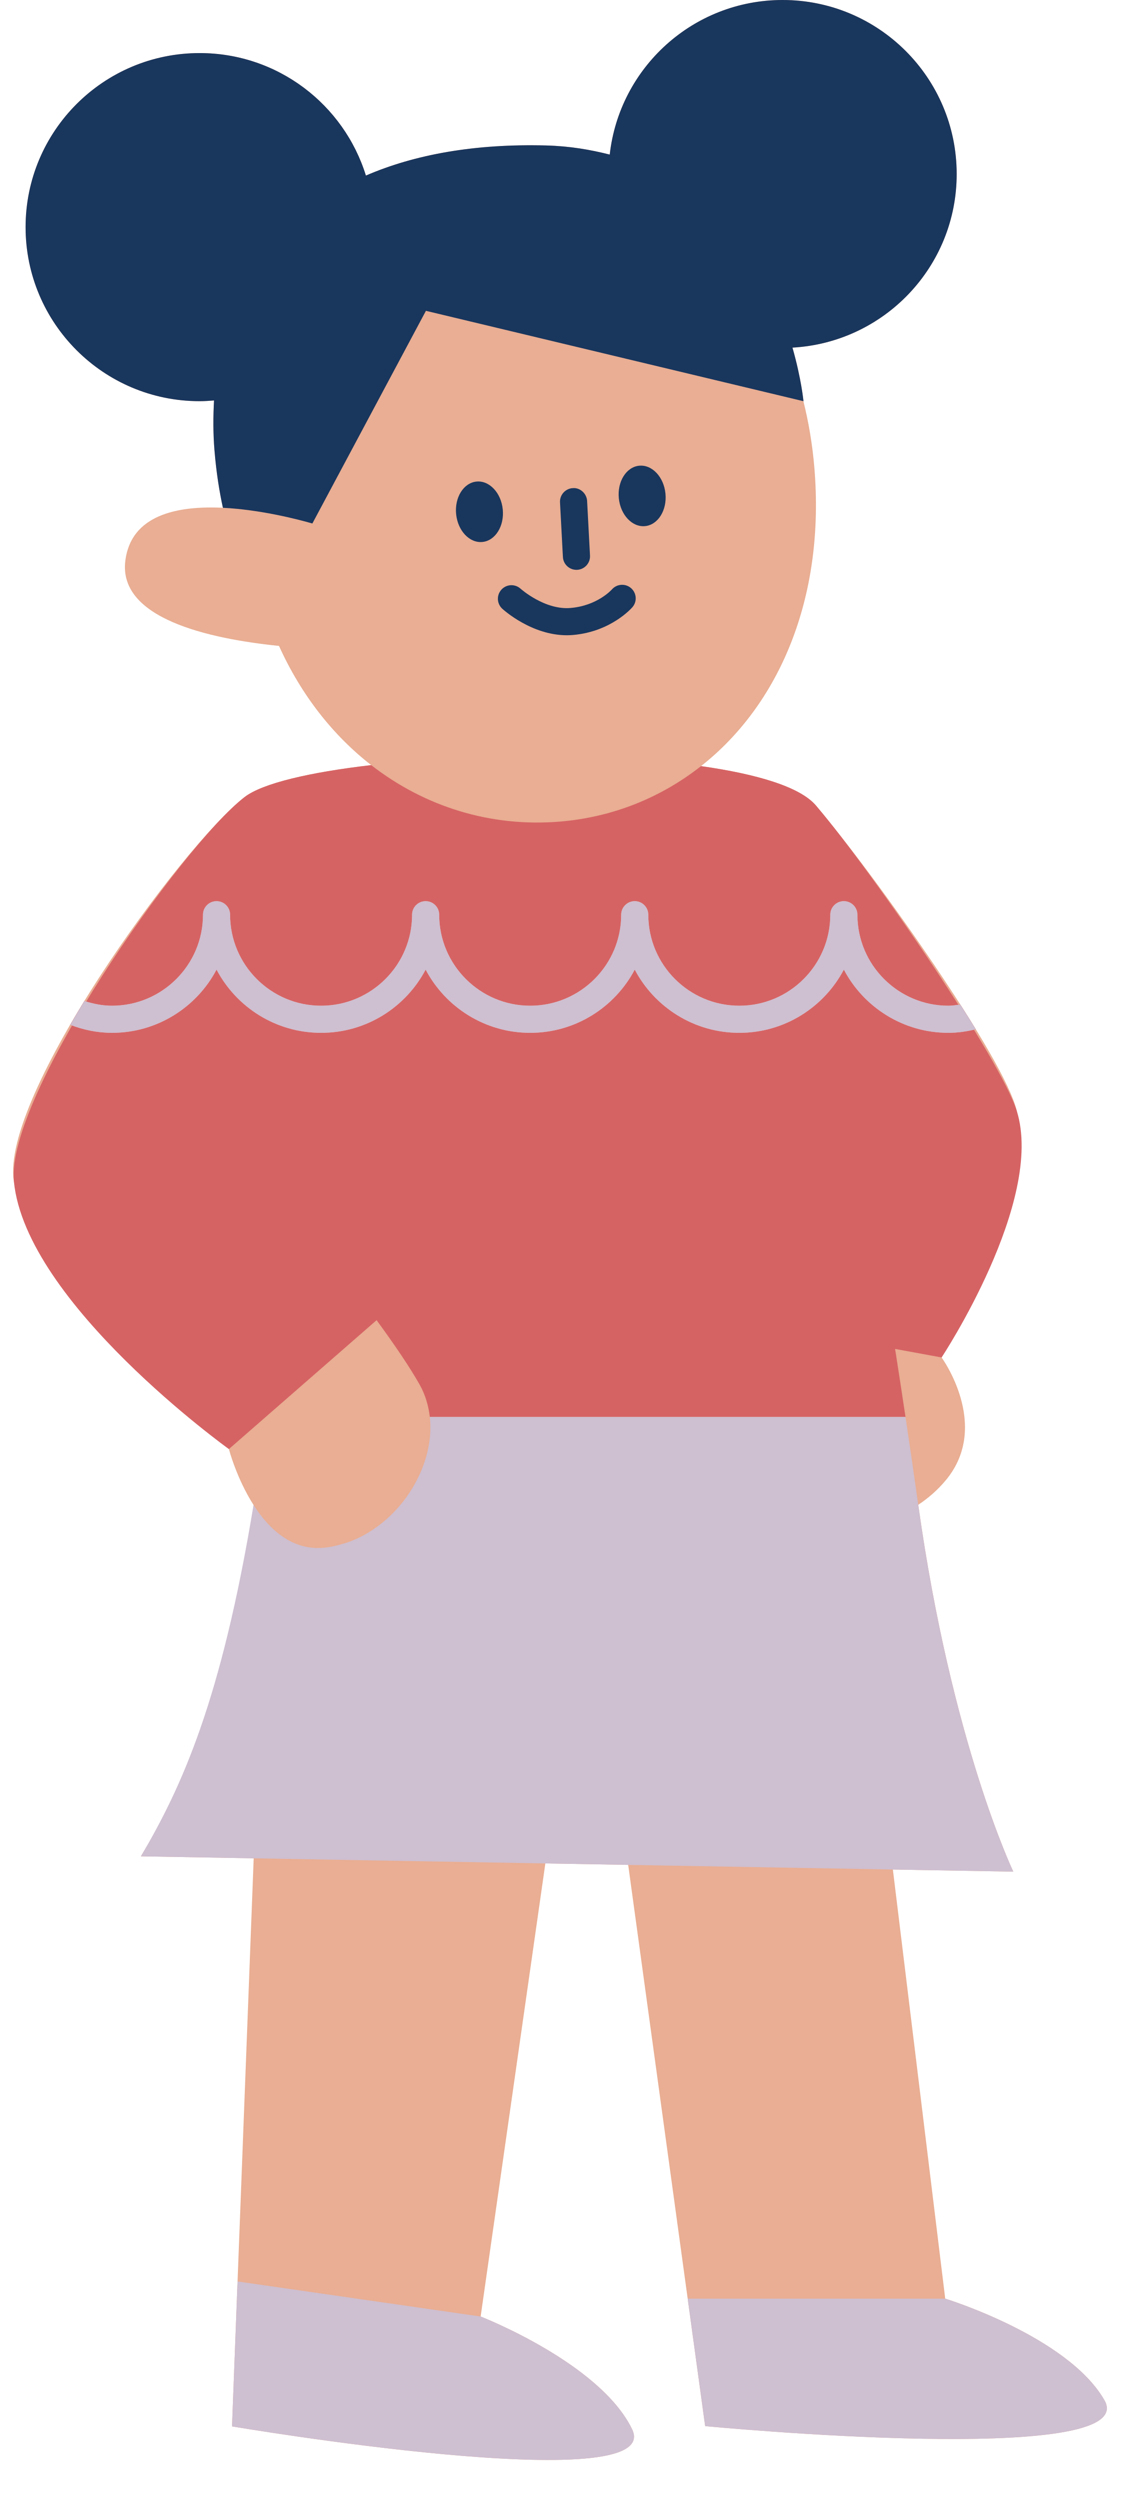 <?xml version="1.0" encoding="UTF-8" standalone="no"?><svg xmlns="http://www.w3.org/2000/svg" xmlns:xlink="http://www.w3.org/1999/xlink" fill="#000000" height="553.1" preserveAspectRatio="xMidYMid meet" version="1" viewBox="-2.9 0.0 253.1 553.1" width="253.1" zoomAndPan="magnify"><g id="change1_1"><path d="M153.111,536.732l-3.869-28.207l-13.162-95.958l-18.324-0.322l-14.317,100.24c0,0,26.428,10.264,33.508,24.933 c7.557,15.657-88.514-0.627-88.514-0.627l1.223-32.067l3.57-93.612l-24.959-0.438c8.991-15.3,24.062-34.318,24.923-77.735 c-3.775-5.903-5.448-12.362-5.448-12.362s-45.057-44.162-47.57-59.237c-3.118-18.706,36.976-74.071,51.005-84.983 c3.976-3.093,14.566-5.528,28.045-7.095c-8.437-6.557-15.475-15.483-20.395-26.364c-15.793-1.611-35.562-6.133-34.003-18.822 c1.245-10.14,11.435-12.24,21.594-11.74c-0.77-3.516-1.456-7.697-1.87-12.734c-0.311-3.787-0.29-7.437-0.099-11.009 c-1.052,0.086-2.107,0.161-3.181,0.161C20,88.756,2.76,71.516,2.76,50.249S20,11.741,41.268,11.741 c17.295,0,31.924,11.402,36.787,27.099c10.756-4.656,24.038-7.078,39.906-6.659c5.172,0.137,9.755,0.927,14.037,2.019 C134.143,14.963,150.442,0,170.25,0c21.267,0,38.508,17.24,38.508,38.508c0,20.533-16.083,37.263-36.332,38.398 c1.974,6.908,2.437,11.851,2.437,11.851l-0.017-0.004c1.155,4.631,1.993,9.534,2.427,14.736c2.41,28.864-7.843,52.452-25.078,66 c12.368,1.75,21.919,4.586,25.429,8.715c13.25,15.589,41.829,56.119,44.427,67.551c2.598,11.432-16.628,54.56-16.628,54.56 s10.911,14.955,1.039,27.02c-1.876,2.293-4.006,4.108-6.207,5.573c7.361,52.616,21.037,81.156,21.037,81.156l-26.651-0.468 l11.582,94.93c0,0,27.099,8.333,35.217,22.453C250.105,546.051,153.111,536.732,153.111,536.732z" fill="#e9ae93"/></g><g id="change2_1"><path d="M222.05,245.754c-3.5-11.188-31.177-51.962-44.427-67.551c-3.509-4.129-13.061-6.965-25.429-8.715 c-8.824,6.936-19.444,11.289-31.203,12.27c-15.311,1.278-29.91-3.276-41.77-12.494c-13.479,1.567-24.068,4.003-28.045,7.095 c-14.03,10.912-52.818,66.105-51.005,84.983c2.588,26.951,47.57,59.237,47.57,59.237l5.793-5.055l26.884-23.46 c3.924,5.361,7.417,10.478,9.648,14.485c0.579,1.04,1.006,2.131,1.361,3.24c0.041,0.131,0.07,0.264,0.108,0.395 c0.318,1.076,0.535,2.173,0.659,3.289c0,0.001,0,0.001,0,0.001h105.241c-0.75-5.017-1.511-10.044-2.301-15.049l10.287,1.887 C205.422,300.314,228.291,265.705,222.05,245.754z M183.794,214.512c-4.38,8.309-13.104,13.983-23.13,13.983 s-18.753-5.675-23.133-13.983c-4.38,8.309-13.104,13.983-23.13,13.983s-18.753-5.675-23.133-13.983 c-4.38,8.309-13.104,13.983-23.13,13.983s-18.75-5.675-23.13-13.983c-4.38,8.309-13.107,13.983-23.133,13.983 c-3.263,0-6.356-0.672-9.239-1.77c1.017-1.756,2.05-3.51,3.137-5.278c1.937,0.622,3.961,1.047,6.102,1.047 c11.101,0,20.133-9.032,20.133-20.133c0-1.658,1.342-3,3-3s3,1.342,3,3c0,11.101,9.029,20.133,20.13,20.133 s20.13-9.032,20.13-20.133c0-1.658,1.342-3,3-3s3,1.342,3,3c0,11.101,9.032,20.133,20.133,20.133s20.13-9.032,20.13-20.133 c0-1.658,1.342-3,3-3s3,1.342,3,3c0,11.101,9.032,20.133,20.133,20.133s20.13-9.032,20.13-20.133c0-1.658,1.342-3,3-3s3,1.342,3,3 c0,11.101,9.029,20.133,20.13,20.133c0.898,0,1.756-0.151,2.624-0.265c1.2,1.875,2.357,3.713,3.439,5.484 c-1.954,0.468-3.966,0.781-6.063,0.781C196.898,228.495,188.173,222.821,183.794,214.512z" fill="#d66364"/></g><g id="change3_1"><path d="M172.426,76.906c1.974,6.908,2.437,11.851,2.437,11.851l-0.017-0.004l-83.513-19.99L66.209,115.81 c-3.466-0.993-11.617-3.068-19.791-3.471c-0.77-3.516-1.456-7.697-1.87-12.734c-0.311-3.787-0.29-7.437-0.099-11.009 c-1.052,0.086-2.107,0.161-3.181,0.161C20,88.756,2.76,71.516,2.76,50.249S20,11.741,41.268,11.741 c17.295,0,31.924,11.402,36.787,27.099c10.756-4.656,24.038-7.078,39.906-6.659c5.172,0.137,9.755,0.927,14.037,2.019 C134.143,14.963,150.442,0,170.25,0c21.267,0,38.508,17.24,38.508,38.508C208.758,59.041,192.675,75.771,172.426,76.906z M138.517,103.03c-2.85,0.278-4.869,3.495-4.51,7.185c0.36,3.69,2.962,6.457,5.812,6.179c2.85-0.278,4.869-3.495,4.51-7.185 C143.969,105.519,141.367,102.753,138.517,103.03z M108.334,112.717c-0.36-3.69-2.962-6.456-5.812-6.179 c-2.85,0.278-4.869,3.495-4.51,7.185c0.36,3.69,2.962,6.457,5.812,6.179C106.675,119.624,108.694,116.407,108.334,112.717z M124.633,126.066c0.053,0,0.108,0,0.161-0.003c1.655-0.088,2.927-1.503,2.839-3.155l-0.642-12.082 c-0.088-1.658-1.576-2.982-3.155-2.839c-1.655,0.088-2.927,1.503-2.839,3.155l0.642,12.082 C121.724,124.827,123.048,126.066,124.633,126.066z M132.491,130.388c-0.132,0.146-3.267,3.601-9.114,4.11 c-5.736,0.521-11.042-4.204-11.098-4.251c-1.225-1.113-3.114-1.034-4.236,0.19c-1.116,1.219-1.04,3.108,0.176,4.228 c0.275,0.252,6.463,5.871,14.288,5.871c0.457,0,0.923-0.021,1.392-0.062c8.37-0.727,12.938-5.936,13.125-6.155 c1.072-1.251,0.932-3.12-0.305-4.204C135.47,129.028,133.583,129.157,132.491,130.388z" fill="#19365d"/></g><g id="change4_1"><path d="M136.947,537.419c7.557,15.657-88.514-0.627-88.514-0.627l1.223-32.067l53.782,7.76 C103.439,512.486,129.867,522.75,136.947,537.419z M241.439,530.979c-8.118-14.12-35.217-22.453-35.217-22.453h-56.98l3.869,28.207 C153.111,536.732,250.105,546.051,241.439,530.979z M117.756,412.246l18.324,0.322l58.56,1.028l26.651,0.468 c0,0-13.676-28.54-21.037-81.156c-0.897-6.412-1.844-12.914-2.818-19.432H92.195c0,0,0,0.001,0,0.001 c0.529,4.766-0.636,9.787-3.048,14.31c-0.039,0.073-0.075,0.145-0.114,0.218c-0.785,1.443-1.684,2.829-2.704,4.137 c-0.073,0.094-0.152,0.181-0.226,0.274c-2.023,2.531-4.455,4.727-7.19,6.43c-0.229,0.143-0.452,0.289-0.686,0.425 c-1.303,0.755-2.662,1.394-4.079,1.898c-0.257,0.092-0.519,0.161-0.779,0.244c-1.493,0.473-3.021,0.843-4.606,0.992 c-7.128,0.668-12.19-4.174-15.572-9.462c-7.157,43.464-15.932,62.435-24.923,77.735l24.959,0.438L117.756,412.246z M45.008,214.512 c4.38,8.309,13.104,13.983,23.13,13.983s18.75-5.675,23.13-13.983c4.38,8.309,13.107,13.983,23.133,13.983s18.75-5.675,23.13-13.983 c4.38,8.309,13.107,13.983,23.133,13.983s18.75-5.675,23.13-13.983c4.38,8.309,13.104,13.983,23.13,13.983 c2.096,0,4.108-0.313,6.063-0.781c-1.082-1.771-2.239-3.609-3.439-5.484c-0.868,0.115-1.725,0.265-2.624,0.265 c-11.101,0-20.13-9.032-20.13-20.133c0-1.658-1.342-3-3-3s-3,1.342-3,3c0,11.101-9.029,20.133-20.13,20.133 s-20.133-9.032-20.133-20.133c0-1.658-1.342-3-3-3s-3,1.342-3,3c0,11.101-9.029,20.133-20.13,20.133s-20.133-9.032-20.133-20.133 c0-1.658-1.342-3-3-3s-3,1.342-3,3c0,11.101-9.029,20.133-20.13,20.133s-20.13-9.032-20.13-20.133c0-1.658-1.342-3-3-3s-3,1.342-3,3 c0,11.101-9.032,20.133-20.133,20.133c-2.141,0-4.165-0.426-6.102-1.047c-1.087,1.768-2.12,3.522-3.137,5.278 c2.882,1.098,5.975,1.77,9.239,1.77C31.901,228.495,40.629,222.821,45.008,214.512z" fill="#cebfd1"/></g></svg>